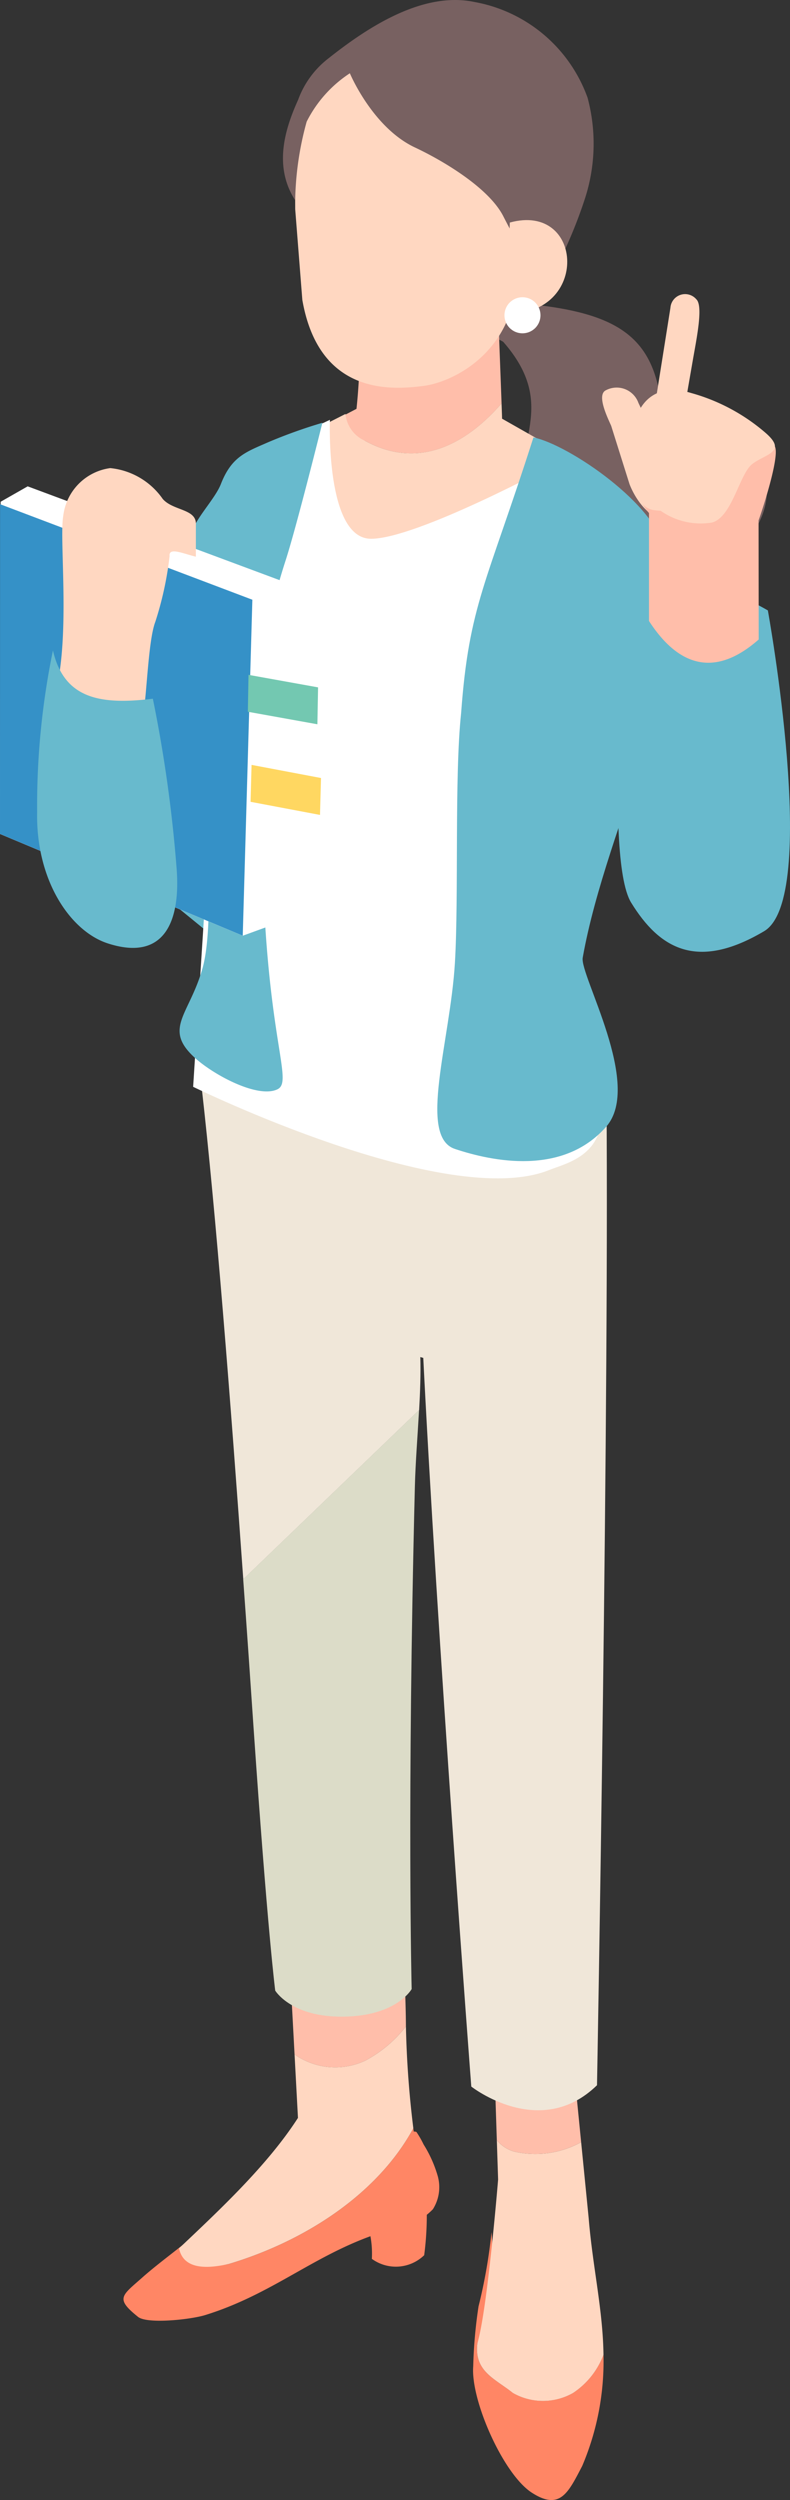 <svg xmlns="http://www.w3.org/2000/svg" width="49.275" height="155.774"><rect width="100%" height="100%" fill="#333333" stroke="none"/><g data-name="グループ 7686"><g data-name="グループ 7652"><path data-name="パス 4490" d="M35.747 149.093a3.793 3.793 0 01-3.759 0c-1.106-.885-2.433-1.327-2.211-3.1a16.678 16.678 0 00.881-6.91 33.156 33.156 0 01-.809 4.619 29.332 29.332 0 00-.332 3.73c-.171 2.108 1.872 6.725 3.647 7.875s2.284-.007 3.15-1.658a16.666 16.666 0 001.327-6.937 4.937 4.937 0 01-1.894 2.381z" fill="#ff8665"/></g><g data-name="グループ 7653"><path data-name="パス 4491" d="M30.843 128.868l.146 4.482a2.178 2.178 0 001.065.705 5.926 5.926 0 004.194-.582l-.514-5.185z" fill="#ffbeaa"/></g><g data-name="グループ 7654"><path data-name="パス 4492" d="M36.717 138.2l-.469-4.727a5.923 5.923 0 01-4.194.582 2.177 2.177 0 01-1.065-.705l.08 2.452s-.662 8.1-1.292 10.195c-.221 1.769 1.106 2.211 2.211 3.1a3.793 3.793 0 003.759 0 4.936 4.936 0 001.894-2.377v-.026c-.04-2.799-.676-5.46-.924-8.494z" fill="#ffd7c1"/></g><g data-name="グループ 7655"><path data-name="パス 4493" d="M26.42 133.614a5.913 5.913 0 00-.443-.773.287.287 0 00-.171-.027l-.025-.207c-2.278 4.195-6.906 7.081-11.507 8.454-1.457.334-1.533-.8-1.808-2.091-.865.818-2.463 1.935-3.588 2.934-1.294 1.15-1.707 1.3-.266 2.456.564.452 3.263.173 4.2-.118 4.51-1.4 7.168-4.132 11.727-5.365a4.138 4.138 0 002.463-1.227 2.573 2.573 0 00.3-2.069 7.7 7.7 0 00-.882-1.967z" fill="#ff8665"/></g><g data-name="グループ 7656"><path data-name="パス 4494" d="M17.954 120.2l.419 7.809a4.416 4.416 0 004.4.391 7.941 7.941 0 002.546-2.139c-.02-3.274-.366-8.031-.366-8.031z" fill="#ffbeaa"/></g><g data-name="グループ 7657"><path data-name="パス 4495" d="M25.32 126.26a7.94 7.94 0 01-2.547 2.139 4.415 4.415 0 01-4.4-.391l.212 3.952-.007.011c-1.9 2.95-4.915 5.756-7.412 8.118.275 1.29 1.651 1.3 3.108.971 4.6-1.373 9.229-4.26 11.507-8.454a61.607 61.607 0 01-.46-6.249l-.001-.097z" fill="#ffd7c1"/></g><g data-name="グループ 7658"><path data-name="パス 4496" d="M10.829 39.621L3.707 50.529l10.277 8.384 4.6-24.791-4.407-3.17z" fill="#68bacd"/></g><g data-name="グループ 7659"><path data-name="パス 4497" d="M41.329 28.933c.325-7.484-1.581-9.489-9.443-10.081-.49-.246-.44.439-1.032 1.571-.247.634.454.782.546.888 3.757 4.3.007 6.707 1.639 10.314 1.18 2.887 7.99 5.814 9.6 5.1 2.72-1.276 5.631-3.9 5.138-6.766-2.176 3.613-6.574 1.851-6.448-1.026z" fill="#786161"/></g><g data-name="グループ 7660"><path data-name="パス 4498" d="M22.436 21.243a36.746 36.746 0 01-.2 4.231l-.927.483a2.025 2.025 0 001.458 1.511c3.4 1.852 6.36.148 8.518-2.328-.058-1.591-.176-4.622-.176-4.8z" fill="#ffbeaa"/></g><g data-name="グループ 7661"><path data-name="パス 4499" d="M31.284 25.137c-2.158 2.476-5.122 4.181-8.518 2.328a2.04 2.04 0 01-1.217-1.672L18.973 27.1c-.413.227 2.687 5.785 2.968 6.253a2.847 2.847 0 002.755 1.618 4.271 4.271 0 001.072-.46c2.68-1.39 6.1-1.755 9.044-2.286l.356-3.951-3.853-2.187c.001-.061-.012-.428-.031-.95z" fill="#ffd7c1"/></g><g data-name="グループ 7662"><path data-name="パス 4500" d="M15.81 107.568c.865 12.639 1.356 16.461 1.356 16.461s.938 1.562 3.936 1.621c3.584.071 4.575-1.717 4.575-1.717s-.293-11.6.2-31.314c.037-1.489.171-3.146.261-4.765L15.169 98.398c.228 3.126.441 6.215.641 9.17z" fill="#dcdcc8"/></g><g data-name="グループ 7663"><path data-name="パス 4501" d="M15.174 98.398l10.969-10.544c.063-1.143.105-2.266.074-3.3l.539.159.329-16.666-14.505-.286c.889 7.825 1.798 19.474 2.594 30.637z" fill="#f0e7d9"/></g><g data-name="グループ 7664"><path data-name="パス 4502" d="M23.767 66.377v16.669l2.592.71c.876 17.946 3.037 46.252 3.037 46.252s4.289 3.377 7.841-.083c0 0 .8-43.337.574-63.547z" fill="#f0e7d9"/></g><g data-name="グループ 7665"><path data-name="パス 4503" d="M23.101 139.309a6.006 6.006 0 01.093 1.434 2.543 2.543 0 003.264-.227 18.984 18.984 0 00.155-3.014z" fill="#ff8665"/></g><g data-name="グループ 7666"><path data-name="パス 4504" d="M34.566 28.949S25.99 33.57 23.142 33.57s-2.565-7.412-2.565-7.412-1.729.825-3.141 1.485l-3.609 12.294-1.78 27.78s15.8 7.748 22.209 5.184c.964-.386 2.912-.782 3.25-2.94.477-3.045-2.367-6.727-2.554-11.143-.558-13.247-.386-29.869-.386-29.869z" fill="#fff"/></g><g data-name="グループ 7667"><path data-name="パス 4505" d="M13.778 30.158c-.383.979-1.717 2.263-1.87 3.227-.345 2.178.861 4.039.862 6.394 0 2.85.047 5.7.047 8.55s.582 9.257-.183 11.992c-.817 2.918-2.5 3.764-.467 5.6 1.2 1.083 3.936 2.534 5.141 1.949s-1.4-4.16-.912-21.435c.1-3.716-.335-6.117 1.424-11.53.7-2.169 2.288-8.562 2.288-8.562a31.746 31.746 0 00-3.371 1.207c-1.38.608-2.287.886-2.959 2.608z" fill="#68bacd"/></g><g data-name="グループ 7668"><path data-name="パス 4506" d="M41.458 34.347c-.426-2.864-5.973-6.64-8.185-7.094-2.917 9.129-4.017 10.409-4.511 17.174-.424 3.98-.142 11.4-.387 15.554-.289 4.892-2.321 10.834 0 11.607s6.732 1.7 9.441-1.393c2.283-2.609-1.667-9.437-1.47-10.524 1.531-8.597 7.159-18.068 5.112-25.324z" fill="#68bacd"/></g><g data-name="グループ 7669"><path data-name="パス 4507" d="M31.93 10.784l-1.549-6.089a13.061 13.061 0 00-6.547-2.145c-3.3.071-5.443 4.477-5.443 4.477l.022 6.01.445 5.653c1.047 5.98 5.6 5.605 7.556 5.356s6.263-2.351 5.813-8.109c-.17-2.168-.147-4.242-.297-5.153z" fill="#ffd7c1"/></g><g data-name="グループ 7670"><path data-name="パス 4508" d="M29.612.127c-3.17-.676-6.56 1.476-9.1 3.49a5.742 5.742 0 00-1.916 2.6c-.82 1.812-1.552 4.143-.184 6.264a19.432 19.432 0 01.716-4.9 7.766 7.766 0 012.694-3.016s1.407 3.378 4.061 4.624c1.792.841 4.611 2.53 5.507 4.28.965 1.886 1.529 2.783 2.491 4.671a29.1 29.1 0 002.609-5.782 11.067 11.067 0 00.16-6.266A9.233 9.233 0 0029.612.127z" fill="#786161"/></g><g data-name="グループ 7671"><path data-name="パス 4509" d="M31.799 13.866l-.176 5.665c5.149.139 4.812-6.935.176-5.665z" fill="#ffd7c1"/></g><g data-name="グループ 7672"><circle data-name="楕円形 469" cx="1.124" cy="1.124" r="1.124" transform="rotate(-45 39.212 -27.597)" fill="#fff"/></g><g data-name="グループ 7677"><g data-name="グループ 7673"><path data-name="パス 4510" d="M.042 31.262L0 51.962l15.141 6.341 1.966-.717.435-21.4-15.816-5.883z" fill="#fff"/></g><g data-name="グループ 7674"><path data-name="パス 4511" d="M0 51.96l15.141 6.341.6-20.933L.004 31.415z" fill="#3591c7"/></g><g data-name="グループ 7675"><path data-name="パス 4512" d="M15.459 44.348l4.338.78.042-2.3-4.338-.78z" fill="#73c8b1"/></g><g data-name="グループ 7676"><path data-name="パス 4513" d="M15.629 49.959l4.331.817.062-2.3-4.331-.818z" fill="#ffd761"/></g></g><g data-name="グループ 7678"><path data-name="パス 4514" d="M10.15 31.088a4.531 4.531 0 00-3.273-1.922 3.414 3.414 0 00-2.934 2.991c-.252 1.492.448 7.334-.472 10.984l5.141 2.373c.518.175.5-5.269 1.072-6.759a21.064 21.064 0 00.894-4.1c-.068-.582.818-.166 1.639.031v-2c.053-.993-1.412-.846-2.067-1.598z" fill="#ffd7c1"/></g><g data-name="グループ 7679"><path data-name="パス 4515" d="M9.534 43.535c-3.3.4-5.536 0-6.232-3.008a47.992 47.992 0 00-.986 10.067c-.082 4.274 2.077 7.428 4.4 8.184 3.524 1.147 4.585-1.341 4.291-4.778a85.928 85.928 0 00-1.473-10.465z" fill="#68bacd"/></g><g data-name="グループ 7685"><g data-name="グループ 7680"><path data-name="パス 4516" d="M39.202 36.84s-1.609 16.519.165 19.4 4.116 4.25 8.293 1.781c3.492-2.064.234-19.987.234-19.987-5.833-3.355-8.692-1.194-8.692-1.194z" fill="#68bacd"/></g><g data-name="グループ 7681"><path data-name="パス 4517" d="M41.402 28.405l-1.579-3.295a1.441 1.441 0 00-2.02-.8c-.6.27.048 1.62.318 2.22l1.145 3.638c.551 1.41 1.649 2.311 1.976 1.954l1.609-2.02c.602-.266-1.179-1.096-1.449-1.697z" fill="#ffd7c1"/></g><g data-name="グループ 7682"><path data-name="パス 4518" d="M41.816 19.182c0 .008-1.017 6.4-1.017 6.4-.091.525.131-.15.656-.059l.241.473c.525.091.721 1.043.811.518l.709-4.085c.233-1.342.657-3.367.217-3.78a.919.919 0 00-1.617.533z" fill="#ffd7c1"/></g><g data-name="グループ 7683"><path data-name="パス 4519" d="M48.222 27.725c-.04-.008-1.1-.536-1.148-.541-1.526-.1-1.406 1.668-1.842 3.05h-4.756v.088a23.467 23.467 0 01-.706-.789.551.551 0 00-.2-.128 3.737 3.737 0 00.909 2.561v6.725c1.886 2.913 4.179 3.5 6.843 1.154l-.007-7.42c.292-.806 1.515-4.577.907-4.7z" fill="#ffbeaa"/></g><g data-name="グループ 7684"><path data-name="パス 4520" d="M47.768 26.986a11.991 11.991 0 00-4.662-2.5c-1.77-.541-2.97.148-3.457 1.62l-.516-.038.159 2.71s.024 2.832 1.525 3.011c.134.016.261.026.385.033a4.351 4.351 0 003.211.736c1.251-.341 1.706-3.013 2.5-3.639s2.219-.739.855-1.933z" fill="#ffd7c1"/></g></g></g></svg>